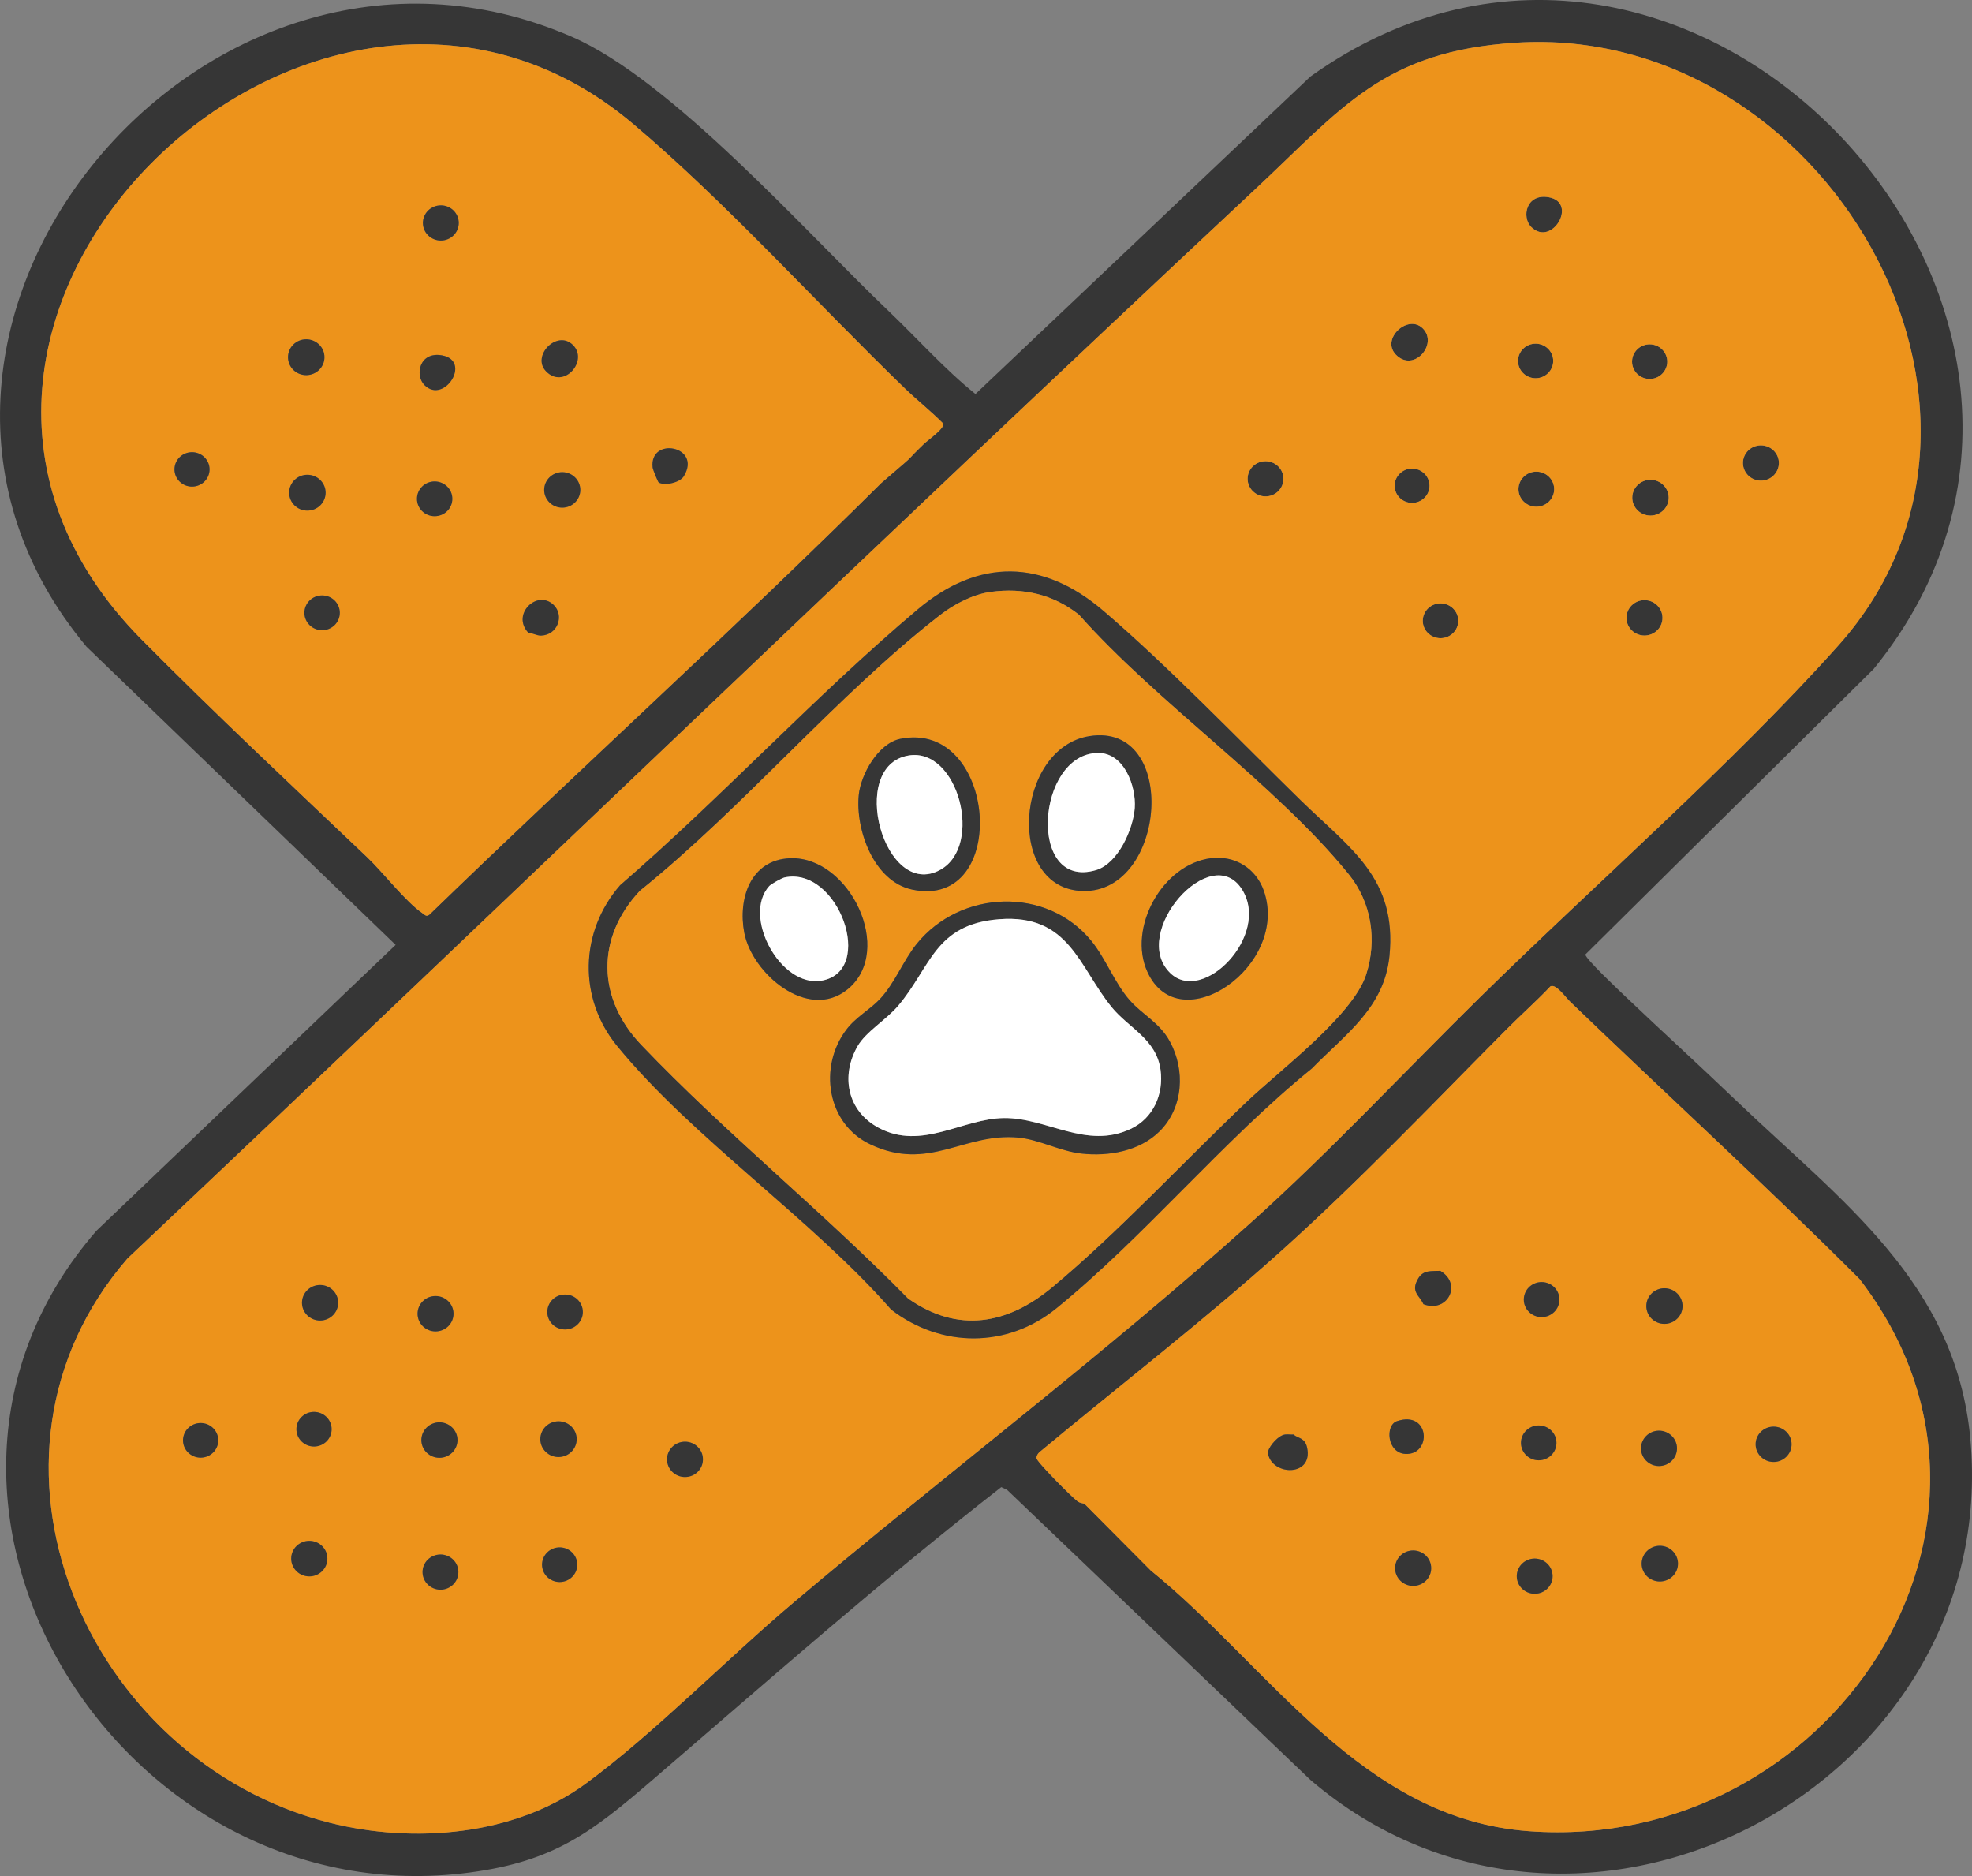 <svg xmlns="http://www.w3.org/2000/svg" fill="none" viewBox="0 0 82 78" height="78" width="82">
<rect x="0" y="0" width="82" height="78" fill="#808080" stroke="none"/>
<g clip-path="url(#clip0_940_2317)">
<path fill="#363636" d="M69.388 20.692C69.388 21.103 69.048 21.436 68.63 21.436C68.212 21.436 67.873 21.103 67.873 20.692C67.873 20.282 68.212 19.948 68.63 19.948C69.048 19.948 69.388 20.282 69.388 20.692Z"></path>
<path fill="#363636" d="M69.13 25.688C69.13 26.094 68.795 26.424 68.38 26.424C67.966 26.424 67.631 26.094 67.631 25.688C67.631 25.282 67.967 24.952 68.38 24.952C68.793 24.952 69.13 25.281 69.13 25.688Z"></path>
<path fill="#363636" d="M73.97 19.249C73.97 19.655 73.635 19.984 73.222 19.984C72.809 19.984 72.475 19.655 72.475 19.249C72.475 18.843 72.81 18.516 73.222 18.516C73.634 18.516 73.97 18.845 73.97 19.249Z"></path>
<path fill="#363636" d="M53.368 19.907C53.368 20.312 53.035 20.639 52.624 20.639C52.213 20.639 51.878 20.312 51.878 19.907C51.878 19.502 52.212 19.175 52.624 19.175C53.036 19.175 53.368 19.503 53.368 19.907Z"></path>
<path fill="#363636" d="M58.043 14.745C57.409 14.09 58.544 13.045 59.158 13.65C59.823 14.301 58.784 15.512 58.043 14.745Z"></path>
<path fill="#363636" d="M64.626 20.338C64.626 20.741 64.294 21.068 63.884 21.068C63.474 21.068 63.141 20.741 63.141 20.338C63.141 19.936 63.473 19.609 63.884 19.609C64.295 19.609 64.626 19.936 64.626 20.338Z"></path>
<path fill="#363636" d="M63.676 9.442C63.258 9.034 63.458 8.028 64.406 8.202C65.625 8.427 64.532 10.282 63.676 9.442Z"></path>
<path fill="#363636" d="M60.638 25.811C60.638 26.211 60.307 26.535 59.899 26.535C59.492 26.535 59.162 26.211 59.162 25.811C59.162 25.411 59.492 25.086 59.899 25.086C60.307 25.086 60.638 25.41 60.638 25.811Z"></path>
<path fill="#363636" d="M69.328 15.036C69.328 15.434 69 15.756 68.596 15.756C68.192 15.756 67.864 15.434 67.864 15.036C67.864 14.638 68.191 14.316 68.596 14.316C69.001 14.316 69.328 14.639 69.328 15.036Z"></path>
<path fill="#363636" d="M59.443 20.196C59.443 20.59 59.117 20.909 58.717 20.909C58.317 20.909 57.992 20.59 57.992 20.196C57.992 19.803 58.316 19.482 58.717 19.482C59.118 19.482 59.443 19.802 59.443 20.196Z"></path>
<path fill="#363636" d="M63.855 15.726C64.258 15.726 64.586 15.404 64.586 15.007C64.586 14.61 64.258 14.289 63.855 14.289C63.45 14.289 63.123 14.61 63.123 15.007C63.123 15.404 63.45 15.726 63.855 15.726Z"></path>
<path fill="#363636" d="M81.93 59.82C81.332 53.316 76.545 49.925 72.169 45.735C70.656 44.285 69.096 42.869 67.578 41.422C67.34 41.195 65.888 39.828 65.925 39.683L77.914 27.81C89.876 13.098 70.29 -8.096 54.49 3.182L40.562 16.382C39.279 15.351 38.146 14.074 36.943 12.926C33.491 9.637 27.931 3.329 23.774 1.527C8.392 -5.139 -7.225 13.918 3.596 26.887L16.451 39.285L4.012 51.169C-5.771 62.428 5.024 79.784 19.548 77.851C23.066 77.383 24.618 76.165 27.135 74.002C31.918 69.89 36.66 65.709 41.635 61.83L41.876 61.943L54.49 74.004C65.725 83.59 83.249 74.194 81.93 59.82ZM15.279 35.652C12.129 32.655 8.956 29.686 5.891 26.593C-7.085 13.49 13.14 -5.982 26.316 5.143C30.182 8.406 33.963 12.612 37.64 16.163C38.138 16.642 38.737 17.118 39.224 17.614C39.27 17.829 38.576 18.297 38.407 18.466C38.327 18.547 38.255 18.618 38.172 18.697C37.964 18.894 37.842 19.062 37.585 19.273L36.646 20.081C30.507 26.174 24.077 31.996 17.86 38.023C17.724 38.131 17.668 38.036 17.565 37.966C16.881 37.504 15.928 36.27 15.279 35.652ZM33.005 66.62C30.233 68.958 27.2 72.07 24.358 74.157C21.401 76.326 17.191 76.666 13.703 75.782C3.506 73.196 -1.856 60.571 5.303 52.322C20.966 37.53 36.467 22.568 52.205 7.858C55.815 4.483 57.527 2.126 63.038 1.776C75.825 0.964 85.204 17.031 76.448 26.832C72.039 31.766 66.324 36.762 61.531 41.473C58.371 44.582 55.337 47.846 52.027 50.821C45.955 56.279 39.269 61.334 33.005 66.62ZM63.591 76.136C56.602 75.628 52.79 69.291 47.854 65.298L45.099 62.527C45.04 62.493 44.925 62.506 44.804 62.418C44.575 62.252 43.099 60.765 43.099 60.623C43.099 60.531 43.149 60.452 43.212 60.386C46.576 57.588 50.066 54.899 53.318 51.974C56.561 49.058 59.588 45.875 62.647 42.796C63.243 42.195 63.886 41.628 64.47 41.01C64.702 40.893 65.082 41.447 65.292 41.65C69.289 45.501 73.4 49.255 77.327 53.183C85.203 63.422 76.052 77.04 63.591 76.136Z"></path>
<path fill="#ED931B" d="M77.326 53.183C73.399 49.256 69.289 45.501 65.291 41.65C65.081 41.447 64.702 40.893 64.47 41.01C63.886 41.628 63.243 42.196 62.646 42.797C59.588 45.875 56.56 49.058 53.318 51.974C50.066 54.899 46.575 57.588 43.212 60.386C43.148 60.452 43.099 60.532 43.099 60.624C43.099 60.766 44.575 62.252 44.804 62.419C44.925 62.506 45.04 62.493 45.099 62.527L47.854 65.299C52.789 69.292 56.601 75.629 63.59 76.136C76.051 77.04 85.203 63.422 77.326 53.183ZM52.73 60.451C52.724 60.423 52.721 60.361 52.73 60.335C52.803 60.098 53.15 59.682 53.434 59.643C53.501 59.634 53.575 59.64 53.647 59.643H53.786C53.977 59.814 54.261 59.761 54.353 60.19C54.611 61.401 52.913 61.365 52.73 60.451ZM58.09 59.086C59.471 58.624 59.547 60.515 58.433 60.45C57.673 60.403 57.59 59.254 58.09 59.086ZM58.762 65.938C58.348 65.938 58.011 65.608 58.011 65.201C58.011 64.793 58.348 64.463 58.762 64.463C59.175 64.463 59.512 64.793 59.512 65.201C59.512 65.608 59.176 65.938 58.762 65.938ZM59.187 54.222C59.035 53.862 58.633 53.714 58.975 53.15C59.196 52.787 59.533 52.859 59.891 52.838C60.834 53.403 60.166 54.61 59.187 54.222ZM63.816 66.264C63.405 66.264 63.07 65.936 63.07 65.533C63.07 65.129 63.405 64.8 63.816 64.8C64.227 64.8 64.561 65.128 64.561 65.533C64.561 65.938 64.228 66.264 63.816 66.264ZM63.982 60.715C63.576 60.715 63.245 60.391 63.245 59.99C63.245 59.59 63.576 59.266 63.982 59.266C64.389 59.266 64.721 59.59 64.721 59.99C64.721 60.391 64.39 60.715 63.982 60.715ZM64.103 54.76C63.694 54.76 63.363 54.433 63.363 54.032C63.363 53.631 63.694 53.304 64.103 53.304C64.513 53.304 64.844 53.629 64.844 54.032C64.844 54.434 64.512 54.76 64.103 54.76ZM68.985 59.483C69.397 59.483 69.733 59.813 69.733 60.219C69.733 60.625 69.397 60.954 68.985 60.954C68.573 60.954 68.236 60.624 68.236 60.219C68.236 59.814 68.572 59.483 68.985 59.483ZM69.019 65.753C68.602 65.753 68.264 65.421 68.264 65.011C68.264 64.602 68.602 64.27 69.019 64.27C69.436 64.27 69.774 64.602 69.774 65.011C69.774 65.421 69.436 65.753 69.019 65.753ZM69.21 55.042C68.793 55.042 68.457 54.711 68.457 54.302C68.457 53.892 68.793 53.561 69.21 53.561C69.627 53.561 69.964 53.892 69.964 54.302C69.964 54.711 69.627 55.042 69.21 55.042ZM73.75 60.784C73.337 60.784 73.002 60.455 73.002 60.049C73.002 59.643 73.337 59.315 73.75 59.315C74.163 59.315 74.498 59.643 74.498 60.049C74.498 60.455 74.163 60.784 73.75 60.784Z"></path>
<path fill="#ED931B" d="M39.224 17.614C38.736 17.118 38.138 16.643 37.64 16.163C33.963 12.613 30.181 8.406 26.316 5.143C13.139 -5.982 -7.085 13.49 5.891 26.593C8.955 29.687 12.129 32.656 15.279 35.652C15.928 36.27 16.881 37.505 17.564 37.966C17.668 38.036 17.724 38.131 17.86 38.023C24.077 31.996 30.507 26.174 36.646 20.081L37.585 19.273C37.842 19.062 37.964 18.894 38.172 18.697C38.255 18.618 38.327 18.547 38.407 18.466C38.576 18.297 39.27 17.829 39.224 17.614ZM7.984 20.232C7.582 20.232 7.255 19.911 7.255 19.516C7.255 19.12 7.582 18.799 7.984 18.799C8.387 18.799 8.714 19.12 8.714 19.516C8.714 19.911 8.387 20.232 7.984 20.232ZM12.733 14.107C13.152 14.107 13.492 14.441 13.492 14.851C13.492 15.262 13.152 15.596 12.733 15.596C12.314 15.596 11.976 15.263 11.976 14.851C11.976 14.44 12.315 14.107 12.733 14.107ZM12.024 20.483C12.024 20.073 12.364 19.739 12.781 19.739C13.199 19.739 13.54 20.073 13.54 20.483C13.54 20.894 13.201 21.229 12.781 21.229C12.362 21.229 12.024 20.895 12.024 20.483ZM13.394 26.202C12.988 26.202 12.658 25.879 12.658 25.479C12.658 25.079 12.988 24.756 13.394 24.756C13.8 24.756 14.13 25.08 14.13 25.479C14.13 25.878 13.802 26.202 13.394 26.202ZM23.821 14.341C24.485 14.992 23.447 16.205 22.705 15.437C22.089 14.799 23.161 13.694 23.821 14.341ZM18.073 21.462C17.666 21.462 17.338 21.139 17.338 20.739C17.338 20.34 17.666 20.016 18.073 20.016C18.479 20.016 18.809 20.339 18.809 20.739C18.809 21.14 18.48 21.462 18.073 21.462ZM17.655 16.016C17.237 15.606 17.436 14.602 18.385 14.776C19.626 15.006 18.472 16.819 17.655 16.016ZM18.331 10.001C17.919 10.001 17.585 9.674 17.585 9.27C17.585 8.866 17.919 8.538 18.331 8.538C18.743 8.538 19.076 8.865 19.076 9.27C19.076 9.675 18.742 10.001 18.331 10.001ZM22.499 26.426C22.314 26.432 22.101 26.3 21.971 26.309C21.245 25.54 22.344 24.486 23.027 25.156C23.472 25.592 23.193 26.404 22.499 26.426ZM23.379 21.106C22.965 21.106 22.628 20.776 22.628 20.369C22.628 19.962 22.965 19.631 23.379 19.631C23.794 19.631 24.131 19.962 24.131 20.369C24.131 20.776 23.794 21.106 23.379 21.106ZM28.435 19.799C28.268 20.073 27.631 20.204 27.391 20.06C27.357 20.041 27.147 19.527 27.137 19.436C26.994 18.137 29.202 18.538 28.435 19.799Z"></path>
<path fill="#ED931B" d="M63.037 1.776C57.527 2.126 55.815 4.483 52.205 7.858C36.467 22.568 20.965 37.53 5.303 52.322C-1.856 60.571 3.506 73.196 13.703 75.782C17.191 76.667 21.401 76.326 24.357 74.157C27.2 72.07 30.233 68.958 33.005 66.62C39.268 61.334 45.954 56.279 52.026 50.821C55.337 47.846 58.371 44.582 61.531 41.474C66.323 36.762 72.038 31.766 76.448 26.832C85.204 17.031 75.825 0.964 63.037 1.776ZM8.343 60.605C7.937 60.605 7.61 60.283 7.61 59.886C7.61 59.488 7.937 59.165 8.343 59.165C8.748 59.165 9.076 59.488 9.076 59.886C9.076 60.283 8.748 60.605 8.343 60.605ZM12.861 65.542C12.446 65.542 12.109 65.211 12.109 64.802C12.109 64.394 12.446 64.063 12.861 64.063C13.277 64.063 13.614 64.394 13.614 64.802C13.614 65.211 13.277 65.542 12.861 65.542ZM13.057 60.142C12.653 60.142 12.325 59.82 12.325 59.422C12.325 59.024 12.653 58.702 13.057 58.702C13.461 58.702 13.79 59.025 13.79 59.422C13.79 59.819 13.462 60.142 13.057 60.142ZM13.31 54.903C12.894 54.903 12.557 54.572 12.557 54.164C12.557 53.757 12.894 53.425 13.31 53.425C13.725 53.425 14.062 53.756 14.062 54.164C14.062 54.573 13.725 54.903 13.31 54.903ZM17.363 54.62C17.363 54.214 17.697 53.885 18.11 53.885C18.524 53.885 18.858 54.214 18.858 54.62C18.858 55.026 18.524 55.355 18.11 55.355C17.697 55.355 17.363 55.026 17.363 54.62ZM18.272 59.136C18.687 59.136 19.023 59.467 19.023 59.874C19.023 60.281 18.687 60.611 18.272 60.611C17.858 60.611 17.521 60.281 17.521 59.874C17.521 59.467 17.858 59.136 18.272 59.136ZM18.316 66.094C17.904 66.094 17.57 65.767 17.57 65.362C17.57 64.957 17.904 64.631 18.316 64.631C18.728 64.631 19.06 64.958 19.06 65.362C19.06 65.766 18.727 66.094 18.316 66.094ZM23.224 59.093C23.642 59.093 23.98 59.425 23.98 59.836C23.98 60.246 23.642 60.579 23.224 60.579C22.806 60.579 22.468 60.246 22.468 59.836C22.468 59.425 22.808 59.093 23.224 59.093ZM23.271 65.775C22.867 65.775 22.539 65.452 22.539 65.055C22.539 64.658 22.867 64.335 23.271 64.335C23.675 64.335 24.004 64.657 24.004 65.055C24.004 65.453 23.676 65.775 23.271 65.775ZM23.497 55.274C23.088 55.274 22.758 54.949 22.758 54.549C22.758 54.148 23.088 53.822 23.497 53.822C23.905 53.822 24.236 54.147 24.236 54.549C24.236 54.95 23.905 55.274 23.497 55.274ZM52.624 19.175C53.035 19.175 53.368 19.503 53.368 19.907C53.368 20.311 53.035 20.639 52.624 20.639C52.213 20.639 51.878 20.312 51.878 19.907C51.878 19.502 52.212 19.175 52.624 19.175ZM28.484 61.41C28.071 61.41 27.736 61.082 27.736 60.676C27.736 60.27 28.071 59.941 28.484 59.941C28.897 59.941 29.23 60.27 29.23 60.676C29.23 61.082 28.896 61.41 28.484 61.41ZM57.777 39.746C57.563 41.896 55.953 42.992 54.553 44.422C50.85 47.423 47.589 51.419 43.926 54.396C41.883 56.057 39.139 56.048 37.059 54.451C33.756 50.681 28.786 47.304 25.667 43.497C24.035 41.505 24.099 38.742 25.785 36.804C30.002 33.16 33.922 28.905 38.171 25.328C40.695 23.202 43.373 23.254 45.865 25.383C48.575 27.699 51.504 30.752 54.089 33.278C56.138 35.28 58.098 36.507 57.777 39.746ZM59.158 13.649C59.823 14.301 58.784 15.512 58.043 14.745C57.409 14.09 58.544 13.045 59.158 13.649ZM57.992 20.196C57.992 19.802 58.316 19.482 58.717 19.482C59.118 19.482 59.443 19.802 59.443 20.196C59.443 20.591 59.117 20.909 58.717 20.909C58.317 20.909 57.992 20.59 57.992 20.196ZM59.899 26.535C59.492 26.535 59.162 26.211 59.162 25.811C59.162 25.411 59.492 25.086 59.899 25.086C60.307 25.086 60.638 25.41 60.638 25.811C60.638 26.213 60.307 26.535 59.899 26.535ZM68.596 14.316C69 14.316 69.328 14.639 69.328 15.036C69.328 15.433 69 15.756 68.596 15.756C68.192 15.756 67.864 15.434 67.864 15.036C67.864 14.638 68.191 14.316 68.596 14.316ZM63.855 14.289C64.258 14.289 64.586 14.61 64.586 15.007C64.586 15.404 64.258 15.726 63.855 15.726C63.451 15.726 63.123 15.404 63.123 15.007C63.123 14.61 63.451 14.289 63.855 14.289ZM63.884 21.068C63.473 21.068 63.141 20.741 63.141 20.338C63.141 19.936 63.473 19.609 63.884 19.609C64.295 19.609 64.626 19.936 64.626 20.338C64.626 20.741 64.294 21.068 63.884 21.068ZM63.676 9.442C63.258 9.034 63.458 8.028 64.406 8.202C65.625 8.427 64.532 10.281 63.676 9.442ZM68.38 26.424C67.967 26.424 67.631 26.094 67.631 25.688C67.631 25.282 67.967 24.952 68.38 24.952C68.793 24.952 69.13 25.281 69.13 25.688C69.13 26.095 68.795 26.424 68.38 26.424ZM68.63 21.436C68.212 21.436 67.873 21.103 67.873 20.692C67.873 20.282 68.212 19.948 68.63 19.948C69.048 19.948 69.388 20.282 69.388 20.692C69.388 21.103 69.048 21.436 68.63 21.436ZM73.222 19.984C72.81 19.984 72.475 19.655 72.475 19.249C72.475 18.843 72.81 18.516 73.222 18.516C73.634 18.516 73.97 18.845 73.97 19.249C73.97 19.654 73.635 19.984 73.222 19.984Z"></path>
<path fill="#363636" d="M13.54 20.484C13.54 20.895 13.201 21.229 12.781 21.229C12.362 21.229 12.024 20.895 12.024 20.484C12.024 20.072 12.364 19.74 12.781 19.74C13.199 19.74 13.54 20.073 13.54 20.484Z"></path>
<path fill="#363636" d="M13.492 14.851C13.492 15.263 13.152 15.597 12.733 15.597C12.314 15.597 11.976 15.263 11.976 14.851C11.976 14.44 12.315 14.107 12.733 14.107C13.151 14.107 13.492 14.441 13.492 14.851Z"></path>
<path fill="#363636" d="M22.499 26.426C22.314 26.432 22.101 26.3 21.971 26.309C21.245 25.54 22.344 24.486 23.027 25.156C23.472 25.592 23.193 26.404 22.499 26.426Z"></path>
<path fill="#363636" d="M24.131 20.369C24.131 20.777 23.794 21.107 23.379 21.107C22.965 21.107 22.628 20.777 22.628 20.369C22.628 19.962 22.965 19.631 23.379 19.631C23.794 19.631 24.131 19.962 24.131 20.369Z"></path>
<path fill="#363636" d="M19.076 9.27C19.076 9.674 18.742 10.001 18.331 10.001C17.92 10.001 17.585 9.674 17.585 9.27C17.585 8.866 17.919 8.538 18.331 8.538C18.743 8.538 19.076 8.865 19.076 9.27Z"></path>
<path fill="#363636" d="M22.705 15.437C22.089 14.8 23.161 13.694 23.821 14.342C24.485 14.992 23.447 16.206 22.705 15.437Z"></path>
<path fill="#363636" d="M28.435 19.8C28.268 20.073 27.631 20.204 27.391 20.06C27.357 20.041 27.147 19.527 27.137 19.436C26.994 18.137 29.202 18.538 28.435 19.8Z"></path>
<path fill="#363636" d="M18.809 20.74C18.809 21.139 18.48 21.462 18.073 21.462C17.665 21.462 17.338 21.139 17.338 20.74C17.338 20.341 17.666 20.017 18.073 20.017C18.479 20.017 18.809 20.339 18.809 20.74Z"></path>
<path fill="#363636" d="M17.655 16.016C17.237 15.606 17.436 14.602 18.385 14.776C19.626 15.006 18.472 16.819 17.655 16.016Z"></path>
<path fill="#363636" d="M13.394 26.202C13.801 26.202 14.13 25.878 14.13 25.479C14.13 25.08 13.801 24.756 13.394 24.756C12.988 24.756 12.658 25.08 12.658 25.479C12.658 25.878 12.988 26.202 13.394 26.202Z"></path>
<path fill="#363636" d="M8.714 19.516C8.714 19.912 8.387 20.232 7.984 20.232C7.582 20.232 7.255 19.912 7.255 19.516C7.255 19.12 7.582 18.8 7.984 18.8C8.387 18.8 8.714 19.12 8.714 19.516Z"></path>
<path fill="#363636" d="M53.647 59.643H53.434C53.501 59.634 53.575 59.64 53.647 59.643Z"></path>
<path fill="#363636" d="M53.786 59.643C53.742 59.648 53.695 59.645 53.647 59.643H53.786Z"></path>
<path fill="#363636" d="M52.73 60.451C52.724 60.423 52.721 60.361 52.73 60.335C52.803 60.098 53.15 59.682 53.434 59.643C53.501 59.634 53.575 59.64 53.646 59.643C53.695 59.645 53.742 59.648 53.786 59.643C53.977 59.814 54.261 59.761 54.353 60.19C54.611 61.401 52.913 61.365 52.73 60.451Z"></path>
<path fill="#363636" d="M69.774 65.011C69.774 65.421 69.436 65.753 69.019 65.753C68.602 65.753 68.264 65.421 68.264 65.011C68.264 64.602 68.602 64.269 69.019 64.269C69.436 64.269 69.774 64.602 69.774 65.011Z"></path>
<path fill="#363636" d="M69.964 54.302C69.964 54.711 69.627 55.042 69.21 55.042C68.794 55.042 68.457 54.711 68.457 54.302C68.457 53.892 68.794 53.561 69.21 53.561C69.627 53.561 69.964 53.892 69.964 54.302Z"></path>
<path fill="#363636" d="M59.187 54.222C59.035 53.862 58.633 53.714 58.975 53.149C59.196 52.787 59.533 52.859 59.891 52.838C60.834 53.403 60.166 54.61 59.187 54.222Z"></path>
<path fill="#363636" d="M59.512 65.2C59.512 65.608 59.176 65.937 58.762 65.937C58.347 65.937 58.011 65.608 58.011 65.2C58.011 64.793 58.348 64.463 58.762 64.463C59.175 64.463 59.512 64.793 59.512 65.2Z"></path>
<path fill="#363636" d="M74.498 60.049C74.498 60.455 74.163 60.784 73.75 60.784C73.337 60.784 73.002 60.455 73.002 60.049C73.002 59.643 73.337 59.315 73.75 59.315C74.163 59.315 74.498 59.643 74.498 60.049Z"></path>
<path fill="#363636" d="M69.733 60.219C69.733 60.624 69.397 60.953 68.985 60.953C68.573 60.953 68.236 60.624 68.236 60.219C68.236 59.814 68.572 59.483 68.985 59.483C69.398 59.483 69.733 59.813 69.733 60.219Z"></path>
<path fill="#363636" d="M64.561 65.533C64.561 65.936 64.228 66.264 63.816 66.264C63.404 66.264 63.07 65.936 63.07 65.533C63.07 65.129 63.405 64.8 63.816 64.8C64.227 64.8 64.561 65.128 64.561 65.533Z"></path>
<path fill="#363636" d="M64.103 54.76C64.513 54.76 64.844 54.434 64.844 54.032C64.844 53.63 64.513 53.304 64.103 53.304C63.694 53.304 63.363 53.63 63.363 54.032C63.363 54.434 63.694 54.76 64.103 54.76Z"></path>
<path fill="#363636" d="M64.721 59.99C64.721 60.391 64.39 60.715 63.982 60.715C63.575 60.715 63.245 60.391 63.245 59.99C63.245 59.59 63.576 59.266 63.982 59.266C64.389 59.266 64.721 59.59 64.721 59.99Z"></path>
<path fill="#363636" d="M58.433 60.449C57.673 60.403 57.59 59.253 58.09 59.086C59.471 58.624 59.547 60.515 58.433 60.449Z"></path>
<path fill="#363636" d="M23.98 59.836C23.98 60.246 23.642 60.579 23.224 60.579C22.806 60.579 22.468 60.246 22.468 59.836C22.468 59.425 22.808 59.093 23.224 59.093C23.641 59.093 23.98 59.425 23.98 59.836Z"></path>
<path fill="#363636" d="M14.062 54.164C14.062 54.572 13.725 54.903 13.31 54.903C12.894 54.903 12.557 54.572 12.557 54.164C12.557 53.757 12.894 53.425 13.31 53.425C13.725 53.425 14.062 53.756 14.062 54.164Z"></path>
<path fill="#363636" d="M13.614 64.802C13.614 65.211 13.277 65.542 12.861 65.542C12.446 65.542 12.109 65.211 12.109 64.802C12.109 64.394 12.446 64.063 12.861 64.063C13.277 64.063 13.614 64.394 13.614 64.802Z"></path>
<path fill="#363636" d="M19.023 59.874C19.023 60.281 18.687 60.611 18.272 60.611C17.858 60.611 17.521 60.281 17.521 59.874C17.521 59.467 17.858 59.136 18.272 59.136C18.687 59.136 19.023 59.467 19.023 59.874Z"></path>
<path fill="#363636" d="M18.858 54.62C18.858 55.026 18.524 55.355 18.11 55.355C17.697 55.355 17.363 55.026 17.363 54.62C17.363 54.214 17.697 53.885 18.11 53.885C18.524 53.885 18.858 54.214 18.858 54.62Z"></path>
<path fill="#363636" d="M29.23 60.675C29.23 61.081 28.896 61.41 28.484 61.41C28.072 61.41 27.736 61.081 27.736 60.675C27.736 60.27 28.071 59.941 28.484 59.941C28.897 59.941 29.23 60.27 29.23 60.675Z"></path>
<path fill="#363636" d="M19.06 65.362C19.06 65.767 18.727 66.094 18.316 66.094C17.905 66.094 17.57 65.767 17.57 65.362C17.57 64.957 17.904 64.631 18.316 64.631C18.728 64.631 19.06 64.958 19.06 65.362Z"></path>
<path fill="#363636" d="M24.236 54.549C24.236 54.949 23.905 55.274 23.497 55.274C23.088 55.274 22.758 54.949 22.758 54.549C22.758 54.148 23.088 53.822 23.497 53.822C23.905 53.822 24.236 54.147 24.236 54.549Z"></path>
<path fill="#363636" d="M9.076 59.885C9.076 60.283 8.748 60.605 8.343 60.605C7.938 60.605 7.61 60.283 7.61 59.885C7.61 59.487 7.938 59.165 8.343 59.165C8.748 59.165 9.076 59.487 9.076 59.885Z"></path>
<path fill="#363636" d="M23.271 65.775C23.676 65.775 24.004 65.453 24.004 65.055C24.004 64.658 23.676 64.335 23.271 64.335C22.867 64.335 22.539 64.658 22.539 65.055C22.539 65.453 22.867 65.775 23.271 65.775Z"></path>
<path fill="#363636" d="M13.057 60.142C13.462 60.142 13.79 59.819 13.79 59.422C13.79 59.024 13.462 58.702 13.057 58.702C12.653 58.702 12.325 59.024 12.325 59.422C12.325 59.819 12.653 60.142 13.057 60.142Z"></path>
<path fill="#363636" d="M54.089 33.278C51.504 30.752 48.575 27.699 45.865 25.383C43.373 23.254 40.695 23.202 38.171 25.328C33.922 28.905 30.002 33.16 25.785 36.804C24.099 38.742 24.035 41.505 25.667 43.496C28.786 47.304 33.756 50.681 37.059 54.45C39.139 56.048 41.883 56.057 43.926 54.396C47.589 51.419 50.85 47.423 54.553 44.422C55.953 42.992 57.563 41.895 57.777 39.746C58.098 36.507 56.138 35.279 54.089 33.278ZM56.806 40.522C56.258 42.217 53.225 44.488 51.846 45.799C49.25 48.266 46.459 51.272 43.745 53.527C41.891 55.068 39.833 55.443 37.763 53.989C34.205 50.362 30.167 47.111 26.664 43.44C24.826 41.515 24.776 38.987 26.609 37.037C30.914 33.579 34.789 28.914 39.11 25.558C39.678 25.117 40.473 24.706 41.196 24.609C42.558 24.426 43.798 24.714 44.865 25.558C48.132 29.239 53.025 32.59 56.077 36.343C57.038 37.525 57.27 39.093 56.806 40.522Z"></path>
<path fill="#ED931B" d="M56.077 36.343C53.025 32.59 48.132 29.239 44.865 25.558C43.798 24.714 42.558 24.426 41.196 24.609C40.473 24.706 39.678 25.117 39.11 25.558C34.789 28.914 30.914 33.579 26.609 37.037C24.776 38.987 24.826 41.515 26.664 43.44C30.167 47.111 34.205 50.362 37.763 53.989C39.833 55.443 41.891 55.068 43.745 53.527C46.459 51.272 49.25 48.266 51.846 45.799C53.225 44.489 56.257 42.217 56.806 40.522C57.269 39.093 57.038 37.525 56.077 36.343ZM45.303 30.605C49.027 30.013 48.518 37.112 45.04 37.045C41.794 36.983 42.21 31.095 45.303 30.605ZM35.708 33.058C35.792 32.198 36.517 30.905 37.436 30.719C41.467 29.904 42.034 37.853 37.93 36.986C36.327 36.646 35.568 34.493 35.708 33.058ZM30.946 38.772C30.685 37.374 31.192 35.744 32.861 35.683C35.317 35.592 37.224 39.525 35.242 41.136C33.592 42.473 31.263 40.47 30.946 38.772ZM48.226 47.029C47.397 47.861 46.096 48.092 44.955 47.961C44.079 47.861 43.192 47.376 42.344 47.297C40.074 47.086 38.632 48.735 36.188 47.578C34.371 46.719 34.033 44.345 35.189 42.814C35.587 42.285 36.171 41.981 36.589 41.537C37.207 40.882 37.558 39.932 38.123 39.237C39.95 36.989 43.526 36.849 45.383 39.122C45.98 39.854 46.349 40.875 46.979 41.59C47.519 42.2 48.214 42.511 48.644 43.299C49.293 44.486 49.21 46.044 48.226 47.029ZM47.712 40.409C46.878 38.58 48.338 35.93 50.355 35.681C51.355 35.557 52.231 36.11 52.553 37.036C53.637 40.152 49.042 43.327 47.712 40.409Z"></path>
<path fill="#363636" d="M48.644 43.299C48.214 42.511 47.519 42.2 46.979 41.59C46.349 40.875 45.98 39.854 45.383 39.122C43.526 36.849 39.95 36.989 38.123 39.237C37.558 39.932 37.207 40.882 36.589 41.537C36.171 41.981 35.587 42.285 35.189 42.814C34.033 44.345 34.371 46.719 36.188 47.578C38.632 48.735 40.074 47.086 42.344 47.297C43.192 47.375 44.079 47.861 44.955 47.961C46.096 48.092 47.397 47.861 48.226 47.029C49.21 46.044 49.293 44.486 48.644 43.299ZM47.016 46.936C45.174 47.804 43.528 46.467 41.75 46.485C40.015 46.503 38.328 47.848 36.536 46.89C35.234 46.194 34.95 44.741 35.656 43.503C36.002 42.895 36.856 42.398 37.346 41.819C38.708 40.213 38.862 38.425 41.553 38.218C44.46 37.995 44.858 40.192 46.223 41.871C46.944 42.756 48.083 43.197 48.258 44.485C48.393 45.485 47.963 46.491 47.016 46.936Z"></path>
<path fill="white" d="M47.016 46.936C45.174 47.804 43.528 46.467 41.75 46.485C40.015 46.504 38.328 47.848 36.536 46.89C35.234 46.194 34.95 44.741 35.656 43.503C36.002 42.896 36.856 42.398 37.346 41.819C38.708 40.213 38.862 38.425 41.553 38.218C44.46 37.995 44.858 40.192 46.223 41.871C46.944 42.756 48.083 43.197 48.258 44.485C48.393 45.485 47.963 46.491 47.016 46.936Z"></path>
<path fill="#363636" d="M45.303 30.605C42.21 31.095 41.794 36.983 45.04 37.045C48.518 37.112 49.027 30.013 45.303 30.605ZM45.574 36.176C42.699 37.023 43.09 31.348 45.647 31.306C46.747 31.288 47.25 32.695 47.185 33.598C47.121 34.469 46.496 35.904 45.574 36.176Z"></path>
<path fill="white" d="M47.185 33.598C47.121 34.469 46.495 35.904 45.574 36.176C42.699 37.023 43.09 31.348 45.647 31.306C46.747 31.288 47.25 32.695 47.185 33.598Z"></path>
<path fill="#363636" d="M37.436 30.719C36.517 30.905 35.792 32.198 35.708 33.058C35.568 34.493 36.327 36.646 37.93 36.986C42.034 37.853 41.467 29.904 37.436 30.719ZM39.102 36.162C36.774 37.453 35.212 31.829 37.79 31.41C39.842 31.076 40.907 35.16 39.102 36.162Z"></path>
<path fill="white" d="M39.102 36.162C36.774 37.453 35.212 31.829 37.79 31.41C39.842 31.077 40.907 35.16 39.102 36.162Z"></path>
<path fill="#363636" d="M52.553 37.036C52.231 36.11 51.355 35.557 50.355 35.681C48.338 35.93 46.878 38.58 47.712 40.409C49.042 43.327 53.637 40.152 52.553 37.036ZM48.662 40.457C46.947 38.793 50.371 34.912 51.655 36.996C52.827 38.897 50.021 41.779 48.662 40.457Z"></path>
<path fill="white" d="M48.662 40.457C46.947 38.793 50.371 34.912 51.655 36.996C52.827 38.897 50.021 41.779 48.662 40.457Z"></path>
<path fill="#363636" d="M32.861 35.683C31.192 35.744 30.685 37.374 30.946 38.772C31.263 40.47 33.592 42.473 35.242 41.135C37.224 39.525 35.317 35.592 32.861 35.683ZM34.158 40.773C32.449 41.062 30.851 38.099 31.986 36.84C32.061 36.757 32.505 36.508 32.621 36.483C34.858 35.998 36.435 40.388 34.158 40.773Z"></path>
<path fill="white" d="M34.158 40.773C32.449 41.062 30.851 38.098 31.986 36.84C32.061 36.757 32.505 36.508 32.621 36.483C34.858 35.998 36.435 40.388 34.158 40.773Z"></path>
</g>
<defs>
<clipPath id="clip0_940_2317">
<rect fill="white" height="78" width="82"></rect>
</clipPath>
</defs>
</svg>
